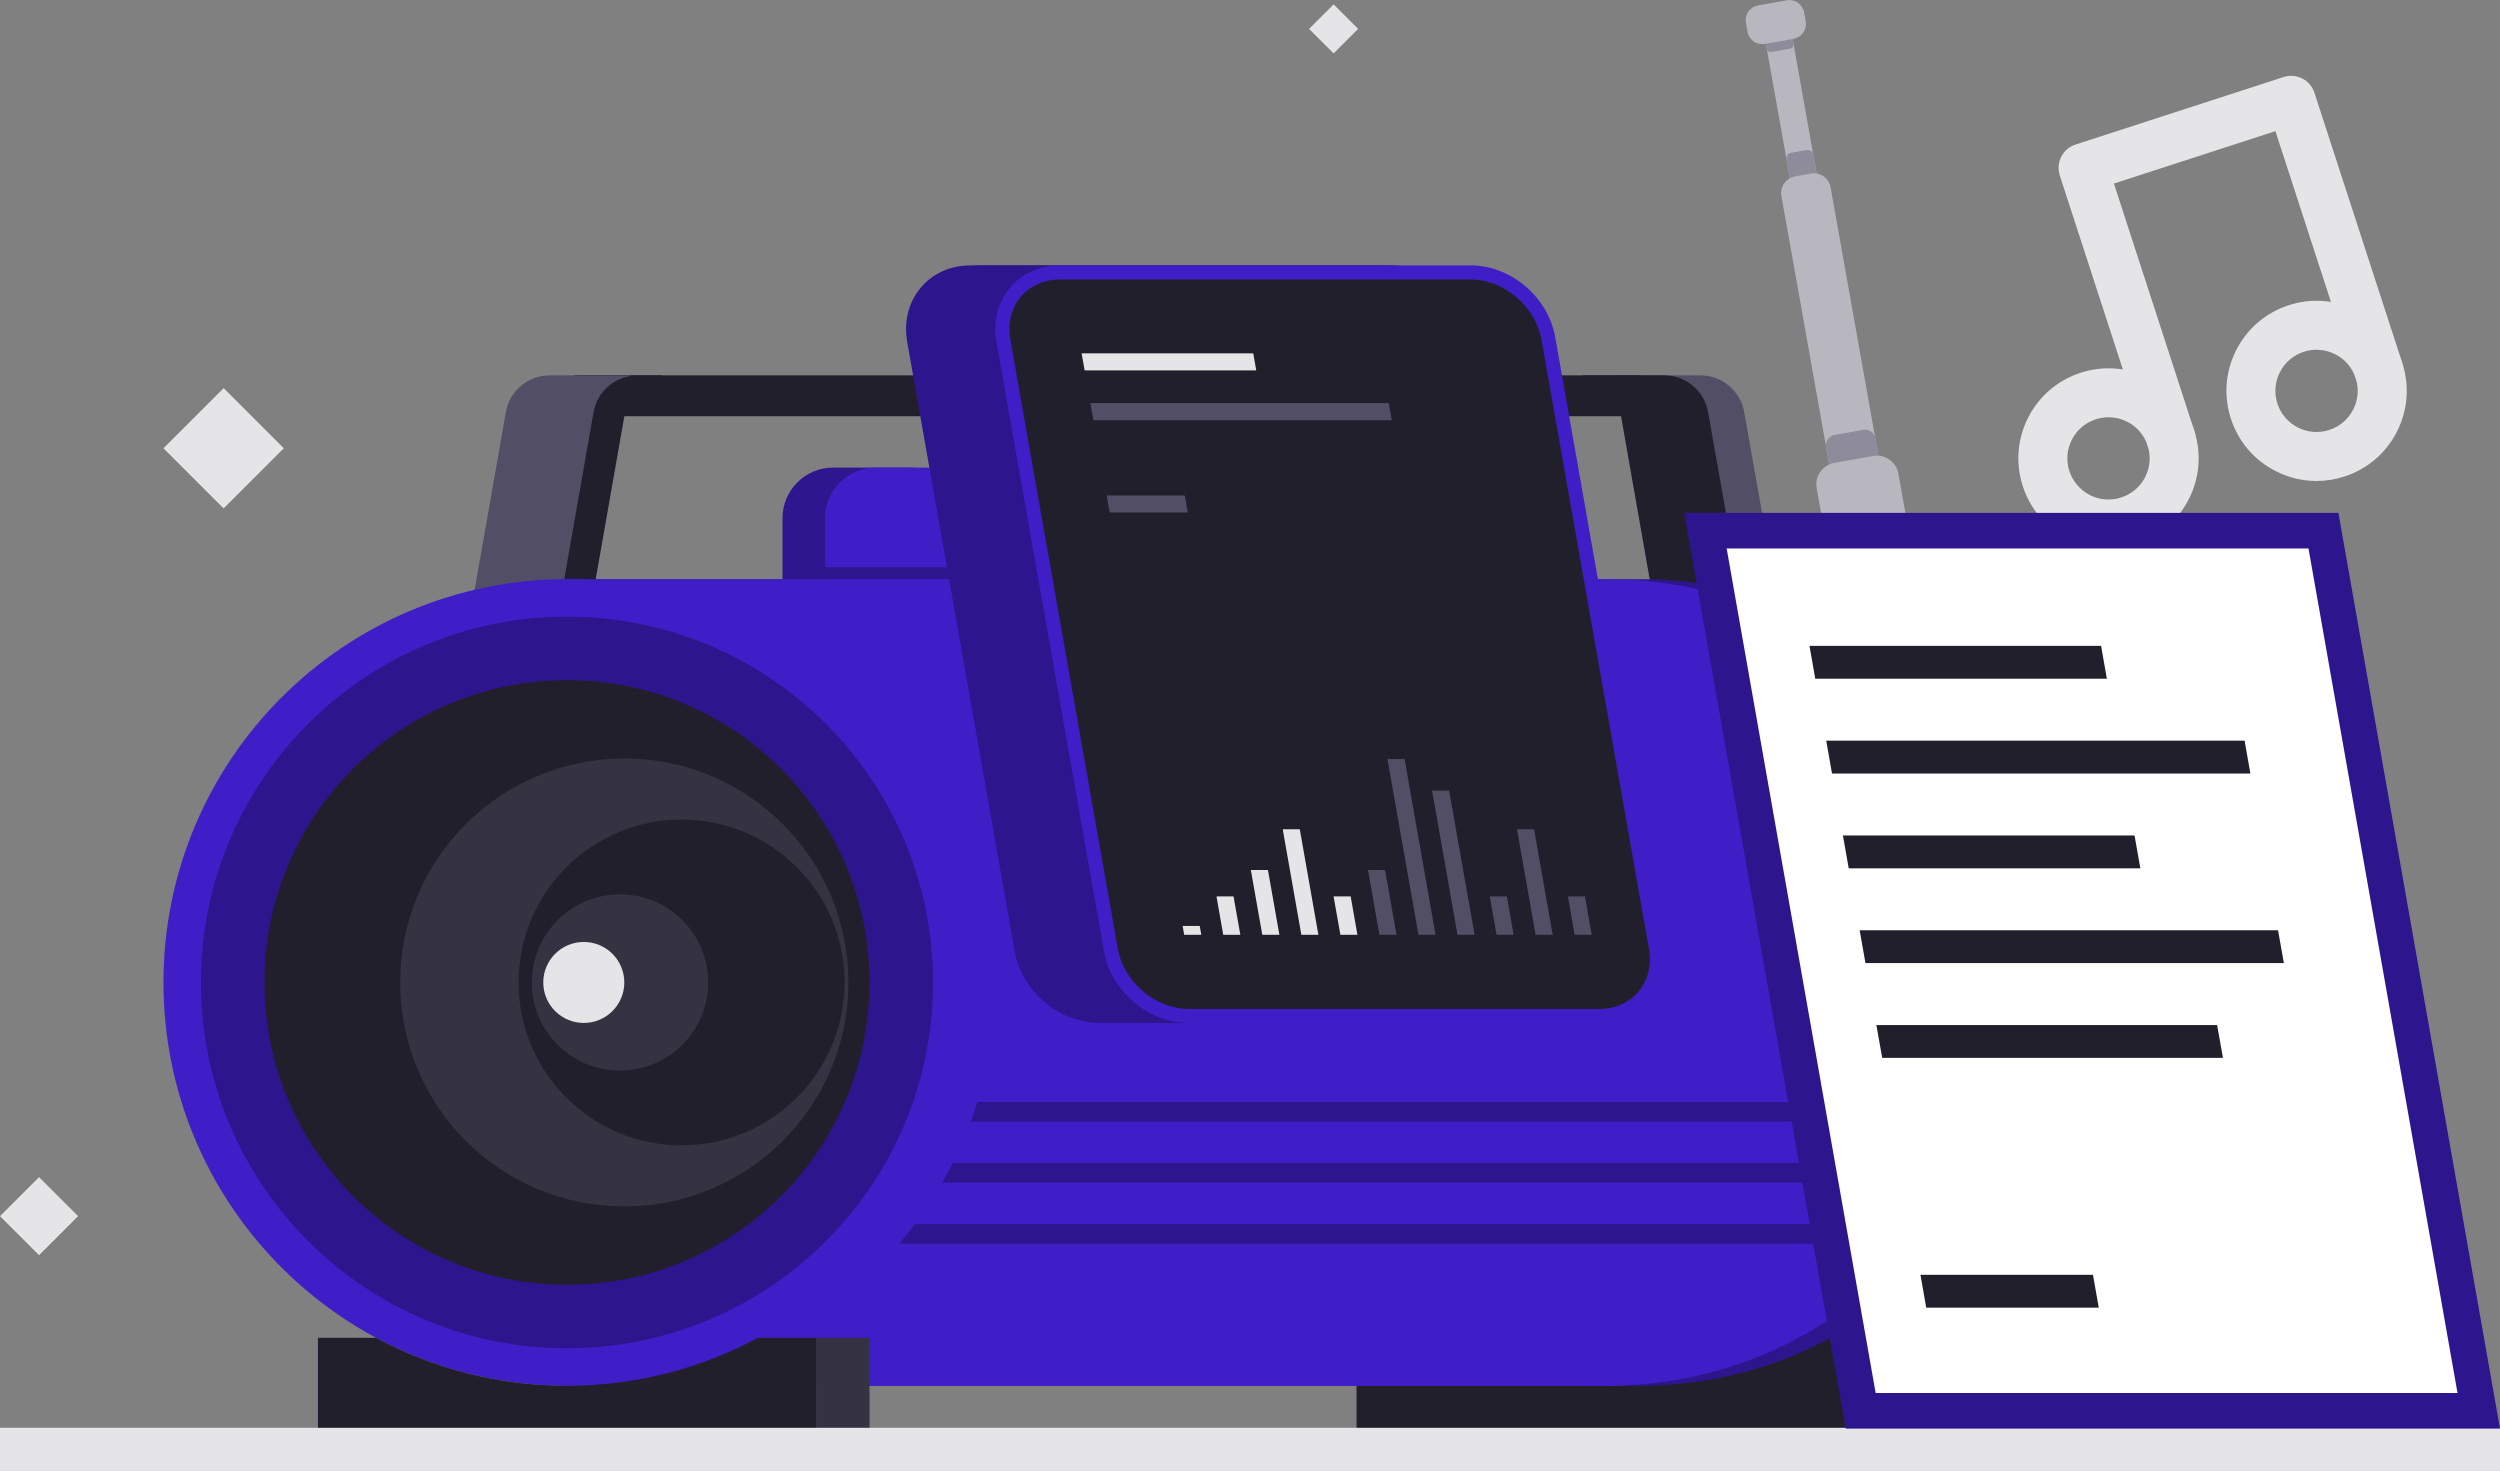 <svg width="464" height="273" viewBox="0 0 464 273" fill="none" xmlns="http://www.w3.org/2000/svg">
    <rect x="0" y="0" width="464" height="273" fill="#808080" stroke="none"/>
    <g clip-path="url(#clip0_297_4400)">
        <path d="M52.675 83.2L41.508 72.04L30.341 83.2L41.508 94.36L52.675 83.2Z" fill="#E5E4E7"/>
        <path d="M14.495 225.719L7.249 218.478L0.003 225.719L7.249 232.961L14.495 225.719Z" fill="#E5E4E7"/>
        <path d="M438.536 131.882L433.984 127.333L429.432 131.882L433.984 136.431L438.536 131.882Z" fill="#E5E4E7"/>
        <path d="M252.072 5.364L247.52 0.814L242.967 5.364L247.52 9.913L252.072 5.364Z" fill="#E5E4E7"/>
        <path d="M391.325 101.805C388.722 101.805 386.135 101.194 383.747 99.972C379.763 97.948 376.813 94.488 375.433 90.243C374.053 85.998 374.408 81.464 376.433 77.492C378.466 73.511 381.92 70.562 386.168 69.183C390.416 67.804 394.945 68.159 398.928 70.183C402.911 72.214 405.861 75.666 407.242 79.911C408.622 84.156 408.266 88.69 406.233 92.663C404.209 96.644 400.746 99.592 396.498 100.971C394.796 101.524 393.052 101.797 391.308 101.797L391.325 101.805ZM391.35 77.442C390.556 77.442 389.755 77.566 388.978 77.822C387.036 78.45 385.457 79.796 384.532 81.613C383.606 83.43 383.441 85.494 384.077 87.435C384.697 89.343 386.085 90.962 387.87 91.878C389.688 92.803 391.755 92.968 393.697 92.332C395.639 91.705 397.217 90.359 398.143 88.542C399.068 86.725 399.234 84.66 398.606 82.719C397.977 80.778 396.63 79.201 394.812 78.276C393.721 77.723 392.54 77.442 391.358 77.442H391.35Z"
              fill="#E5E4E7"/>
        <path d="M429.943 89.269C427.34 89.269 424.753 88.657 422.365 87.435C418.382 85.412 415.431 81.951 414.051 77.706C412.671 73.461 413.026 68.927 415.059 64.955C417.084 60.974 420.547 58.026 424.795 56.647C429.042 55.267 433.579 55.623 437.555 57.654C441.538 59.678 444.488 63.138 445.868 67.383C447.248 71.628 446.893 76.162 444.86 80.134C442.835 84.115 439.373 87.063 435.125 88.443C433.422 88.996 431.679 89.269 429.935 89.269H429.943ZM429.968 64.905C429.175 64.905 428.381 65.029 427.596 65.285C425.654 65.913 424.076 67.259 423.15 69.076C422.224 70.893 422.059 72.957 422.687 74.898C423.315 76.839 424.662 78.416 426.48 79.341C428.299 80.266 430.365 80.432 432.307 79.804C434.249 79.176 435.827 77.83 436.753 76.013C437.678 74.196 437.844 72.132 437.216 70.191C436.588 68.25 435.241 66.673 433.422 65.748C432.332 65.194 431.15 64.914 429.96 64.914L429.968 64.905Z"
              fill="#E5E4E7"/>
        <path d="M402.928 85.866C401.01 85.866 399.234 84.644 398.606 82.728L382.292 32.556C381.92 31.408 382.019 30.161 382.565 29.087C383.11 28.014 384.061 27.204 385.209 26.833L423.828 14.296C426.216 13.52 428.778 14.825 429.555 17.211L445.868 67.383C446.645 69.77 445.339 72.33 442.951 73.106C440.563 73.882 438.001 72.578 437.224 70.191L422.315 24.338L392.341 34.067L407.25 79.92C408.027 82.306 406.721 84.867 404.333 85.643C403.87 85.792 403.39 85.866 402.928 85.866Z"
              fill="#E5E4E7"/>
        <path d="M300.493 69.769L300.477 69.662H315.584C319.592 69.662 323.03 72.544 323.724 76.492L332.219 124.426L313.468 110.766L307.443 76.492C306.824 72.941 303.981 70.281 300.502 69.769H300.493Z"
              fill="#524E65"/>
        <path d="M293.791 69.769L293.774 69.662H308.881C312.889 69.662 316.327 72.544 317.021 76.492L325.269 123.088L306.757 110.766L300.733 76.492C300.113 72.941 297.27 70.281 293.791 69.769Z"
              fill="#221F2D"/>
        <path d="M330.161 2.62L328.558 2.905C327.628 3.071 327.008 3.958 327.174 4.888L333.902 42.672C334.067 43.602 334.956 44.221 335.886 44.056L337.489 43.771C338.419 43.605 339.039 42.718 338.873 41.788L332.145 4.004C331.98 3.074 331.091 2.455 330.161 2.62Z"
              fill="#B8B6BF"/>
        <path d="M335.312 27.848L332.44 28.359C331.86 28.462 331.474 29.015 331.577 29.594L334.019 43.311C334.123 43.891 334.676 44.277 335.256 44.173L338.128 43.663C338.708 43.56 339.094 43.007 338.991 42.427L336.548 28.71C336.445 28.131 335.892 27.745 335.312 27.848Z"
              fill="#8E8C9B"/>
        <path d="M330.857 1.114L327.367 1.735C326.958 1.808 326.685 2.198 326.758 2.607L327.902 9.03C327.975 9.439 328.365 9.711 328.774 9.638L332.265 9.018C332.674 8.945 332.946 8.555 332.873 8.146L331.73 1.723C331.657 1.314 331.266 1.042 330.857 1.114Z"
              fill="#8E8C9B"/>
        <path d="M336.109 32.215L333.18 32.736C331.467 33.041 330.327 34.675 330.631 36.386L342.983 105.751C343.287 107.462 344.922 108.602 346.634 108.298L349.563 107.777C351.275 107.472 352.416 105.838 352.112 104.128L339.76 34.762C339.456 33.051 337.821 31.911 336.109 32.215Z"
              fill="#B8B6BF"/>
        <path d="M345.844 79.772L340.474 80.727C339.436 80.911 338.745 81.902 338.929 82.939L343.209 106.974C343.394 108.012 344.385 108.703 345.423 108.518L350.793 107.564C351.831 107.379 352.523 106.388 352.338 105.351L348.058 81.316C347.874 80.279 346.882 79.587 345.844 79.772Z"
              fill="#8E8C9B"/>
        <path d="M347.639 84.634L340.454 85.912C338.248 86.304 336.778 88.409 337.17 90.614L349.203 158.191C349.596 160.396 351.703 161.865 353.909 161.473L361.094 160.195C363.3 159.803 364.77 157.697 364.378 155.493L352.345 87.916C351.952 85.711 349.845 84.242 347.639 84.634Z"
              fill="#B8B6BF"/>
        <path d="M353.913 161.466L361.095 160.186C363.301 159.79 364.772 157.684 364.384 155.479L355.607 106.199C350.268 103.209 344.591 100.814 338.674 99.039L349.202 158.179C349.599 160.384 351.706 161.854 353.913 161.466Z"
              fill="#8E8C9B"/>
        <path d="M331.616 0.055L326.294 1.002C324.78 1.271 323.771 2.716 324.04 4.229L324.337 5.896C324.607 7.41 326.053 8.418 327.567 8.149L332.888 7.203C334.403 6.933 335.412 5.488 335.142 3.975L334.845 2.308C334.576 0.795 333.13 -0.214 331.616 0.055Z"
              fill="#B8B6BF"/>
        <path d="M355.301 248.298H344.227V266.096H355.301V248.298Z" fill="#353342"/>
        <path d="M333.434 248.298C322.881 253.972 310.815 257.193 297.998 257.193H251.776V266.088H344.227V248.29H333.434V248.298Z"
              fill="#221F2D"/>
        <path d="M304.361 107.495H110.136V257.193H304.361C345.723 257.193 379.259 223.679 379.259 182.344C379.259 141.009 345.723 107.495 304.361 107.495Z"
              fill="#2D158E"/>
        <path d="M304.592 69.662H106.616V77.252H304.592V69.662Z" fill="#221F2D"/>
        <path d="M122.962 69.769L122.979 69.662H107.872C103.864 69.662 100.426 72.544 99.732 76.492L93.707 110.766H109.988L116.012 76.492C116.632 72.941 119.475 70.281 122.954 69.769H122.962Z"
              fill="#221F2D"/>
        <path d="M117.12 69.769L117.136 69.662H102.029C98.021 69.662 94.583 72.544 93.889 76.492L87.865 110.766H104.145L110.169 76.492C110.789 72.941 113.632 70.281 117.111 69.769H117.12Z"
              fill="#524E65"/>
        <path d="M154.614 86.783H168.895C174.076 86.783 178.283 90.986 178.283 96.165V107.537H145.234V96.165C145.234 90.986 149.441 86.783 154.622 86.783H154.614Z"
              fill="#2D168E"/>
        <path d="M194.125 86.783H208.406C213.587 86.783 217.794 90.986 217.794 96.165V107.537H184.745V96.165C184.745 90.986 188.952 86.783 194.133 86.783H194.125Z"
              fill="#2D168E"/>
        <path d="M233.644 86.783H247.925C253.107 86.783 257.313 90.986 257.313 96.165V107.537H224.265V96.165C224.265 90.986 228.471 86.783 233.653 86.783H233.644Z"
              fill="#2D168E"/>
        <path d="M162.515 86.783H176.795C181.977 86.783 186.183 90.986 186.183 96.165V107.537H153.135V96.165C153.135 90.986 157.341 86.783 162.523 86.783H162.515Z"
              fill="#3F1EC8"/>
        <path d="M202.034 86.783H216.315C221.496 86.783 225.703 90.986 225.703 96.165V107.537H192.654V96.165C192.654 90.986 196.861 86.783 202.042 86.783H202.034Z"
              fill="#3F1EC8"/>
        <path d="M241.545 86.783H255.826C261.007 86.783 265.214 90.986 265.214 96.165V107.537H232.165V96.165C232.165 90.986 236.372 86.783 241.553 86.783H241.545Z"
              fill="#3F1EC8"/>
        <path d="M265.214 105.282H147.152V107.545H265.214V105.282Z" fill="#2D168E"/>
        <path d="M105.236 257.193C146.601 257.193 180.134 223.682 180.134 182.344C180.134 141.006 146.601 107.495 105.236 107.495C63.871 107.495 30.338 141.006 30.338 182.344C30.338 223.682 63.871 257.193 105.236 257.193Z"
              fill="#3F1EC8"/>
        <path d="M298.378 107.495H104.153V257.193H298.378V107.495Z" fill="#3F1EC8"/>
        <path d="M105.236 250.239C142.758 250.239 173.176 219.841 173.176 182.344C173.176 144.847 142.758 114.449 105.236 114.449C67.714 114.449 37.296 144.847 37.296 182.344C37.296 219.841 67.714 250.239 105.236 250.239Z"
              fill="#2D158E"/>
        <path d="M105.236 238.454C136.245 238.454 161.383 213.333 161.383 182.344C161.383 151.356 136.245 126.234 105.236 126.234C74.227 126.234 49.089 151.356 49.089 182.344C49.089 213.333 74.227 238.454 105.236 238.454Z"
              fill="#221F2D"/>
        <path d="M115.872 223.91C138.843 223.91 157.465 205.3 157.465 182.344C157.465 159.388 138.843 140.778 115.872 140.778C92.9 140.778 74.278 159.388 74.278 182.344C74.278 205.3 92.9 223.91 115.872 223.91Z"
              fill="#353342"/>
        <path d="M126.5 212.579C143.209 212.579 156.755 199.042 156.755 182.344C156.755 165.646 143.209 152.109 126.5 152.109C109.79 152.109 96.244 165.646 96.244 182.344C96.244 199.042 109.79 212.579 126.5 212.579Z"
              fill="#221F2D"/>
        <path d="M115.07 198.696C124.107 198.696 131.433 191.375 131.433 182.344C131.433 173.313 124.107 165.992 115.07 165.992C106.033 165.992 98.707 173.313 98.707 182.344C98.707 191.375 106.033 198.696 115.07 198.696Z"
              fill="#353342"/>
        <path d="M108.351 189.859C112.505 189.859 115.872 186.495 115.872 182.344C115.872 178.193 112.505 174.829 108.351 174.829C104.198 174.829 100.831 178.193 100.831 182.344C100.831 186.495 104.198 189.859 108.351 189.859Z"
              fill="#E5E4E7"/>
        <path d="M298.378 257.193C339.743 257.193 373.276 223.682 373.276 182.344C373.276 141.006 339.743 107.495 298.378 107.495C257.013 107.495 223.479 141.006 223.479 182.344C223.479 223.682 257.013 257.193 298.378 257.193Z"
              fill="#3F1EC8"/>
        <path d="M69.799 248.298H59.006V266.096H151.457V248.298H140.664C130.111 253.972 118.045 257.193 105.228 257.193C92.41 257.193 80.344 253.972 69.791 248.298H69.799Z"
              fill="#221F2D"/>
        <path d="M161.383 248.298H151.457V266.096H161.383V248.298Z" fill="#353342"/>
        <path d="M206.009 189.859C198.513 189.859 191.604 184.004 190.282 176.53L170.341 63.493C169.671 59.702 170.564 56.118 172.845 53.401C175.084 50.733 178.382 49.255 182.117 49.255H258.313C265.808 49.255 272.717 55.11 274.039 62.584L293.981 175.621C294.65 179.412 293.758 182.996 291.477 185.714C289.237 188.381 285.94 189.859 282.204 189.859H206.009Z"
              fill="#2D158E"/>
        <path d="M204.05 189.859C196.555 189.859 189.646 184.004 188.324 176.53L168.382 63.493C167.713 59.702 168.605 56.118 170.886 53.401C173.126 50.733 176.423 49.255 180.159 49.255H256.354C263.85 49.255 270.759 55.11 272.081 62.584L292.022 175.621C292.692 179.412 291.799 182.996 289.518 185.714C287.279 188.381 283.981 189.859 280.246 189.859H204.05Z"
              fill="#2D158E"/>
        <path d="M220.62 189.859C213.124 189.859 206.215 184.004 204.893 176.53L184.952 63.493C184.282 59.702 185.175 56.118 187.456 53.401C189.695 50.733 192.993 49.255 196.728 49.255H272.924C280.419 49.255 287.328 55.11 288.651 62.584L308.592 175.621C309.261 179.412 308.369 182.996 306.088 185.714C303.848 188.381 300.551 189.859 296.816 189.859H220.62Z"
              fill="#3F1EC8"/>
        <path d="M296.824 187.266H220.628C214.447 187.266 208.554 182.262 207.463 176.084L187.522 63.047C186.431 56.87 190.563 51.865 196.745 51.865H272.94C279.122 51.865 285.014 56.87 286.105 63.047L306.047 176.084C307.137 182.262 303.005 187.266 296.824 187.266Z"
              fill="#221F2D"/>
        <path d="M233.157 68.746H201.307L200.745 65.574H232.603L233.157 68.746Z" fill="#E5E4E7"/>
        <path d="M258.313 77.987H202.935L202.373 74.815H257.751L258.313 77.987Z" fill="#524E65"/>
        <path d="M220.446 95.116H205.959L205.397 91.953H219.893L220.446 95.116Z" fill="#524E65"/>
        <path d="M222.67 171.855L222.959 173.499H219.785L219.496 171.855H222.67Z" fill="#E5E4E7"/>
        <path d="M228.942 166.372L230.206 173.499H227.033L225.777 166.372H228.942Z" fill="#E5E4E7"/>
        <path d="M235.33 161.474L237.454 173.499H234.281L232.157 161.474H235.33Z" fill="#E5E4E7"/>
        <path d="M241.239 153.909L244.694 173.499H241.528L238.074 153.909H241.239Z" fill="#E5E4E7"/>
        <path d="M250.685 166.372L251.941 173.499H248.776L247.512 166.372H250.685Z" fill="#E5E4E7"/>
        <path d="M257.065 161.474L259.189 173.499H256.024L253.9 161.474H257.065Z" fill="#524E65"/>
        <path d="M260.685 140.885L266.437 173.499H263.263L257.511 140.885H260.685Z" fill="#524E65"/>
        <path d="M268.957 146.741L273.684 173.499H270.511L265.792 146.741H268.957Z" fill="#524E65"/>
        <path d="M279.667 166.372L280.932 173.499H277.758L276.502 166.372H279.667Z" fill="#524E65"/>
        <path d="M284.717 153.909L288.18 173.499H285.006L281.552 153.909H284.717Z" fill="#524E65"/>
        <path d="M294.163 166.372L295.419 173.499H292.254L290.998 166.372H294.163Z" fill="#524E65"/>
        <path d="M209.315 157.196H206.72L206.265 154.595H208.86L209.315 157.196Z" fill="#221F2D"/>
        <path d="M166.895 230.831H343.525C344.533 229.65 345.517 228.452 346.442 227.205H169.812C168.878 228.444 167.895 229.65 166.895 230.831Z"
              fill="#2D158E"/>
        <path d="M174.87 219.492H351.5C352.186 218.303 352.83 217.097 353.45 215.866H176.82C176.2 217.097 175.556 218.303 174.87 219.492Z"
              fill="#2D158E"/>
        <path d="M181.407 204.535C181.026 205.757 180.622 206.963 180.175 208.161H356.805C357.243 206.963 357.657 205.757 358.037 204.535H181.407Z"
              fill="#2D158E"/>
        <path d="M464 265H0V273H464V265Z" fill="#E5E4E7"/>
        <path d="M431.241 98.494H316.534L345.36 261.843H460.058L431.241 98.494Z" fill="white"/>
        <path d="M464 265.146H342.583L312.592 95.19H434.009L464 265.146ZM348.128 258.539H456.116L428.456 101.797H320.468L348.12 258.539H348.128Z"
              fill="#2D158E"/>
        <path d="M391.036 125.978H336.914L335.839 119.875H389.961L391.036 125.978Z" fill="#221F2D"/>
        <path d="M417.671 143.569H340.021L338.947 137.466H416.597L417.671 143.569Z" fill="#221F2D"/>
        <path d="M397.25 161.16H343.12L342.046 155.057H396.168L397.25 161.16Z" fill="#221F2D"/>
        <path d="M423.886 178.751H346.227L345.153 172.656H422.803L423.886 178.751Z" fill="#221F2D"/>
        <path d="M412.58 196.342H349.335L348.252 190.248H411.498L412.58 196.342Z" fill="#221F2D"/>
        <path d="M389.532 242.707H357.508L356.434 236.604H388.457L389.532 242.707Z" fill="#221F2D"/>
    </g>
    <defs>
        <clipPath id="clip0_297_4400">
            <rect width="464" height="273" fill="white"/>
        </clipPath>
    </defs>
</svg>
